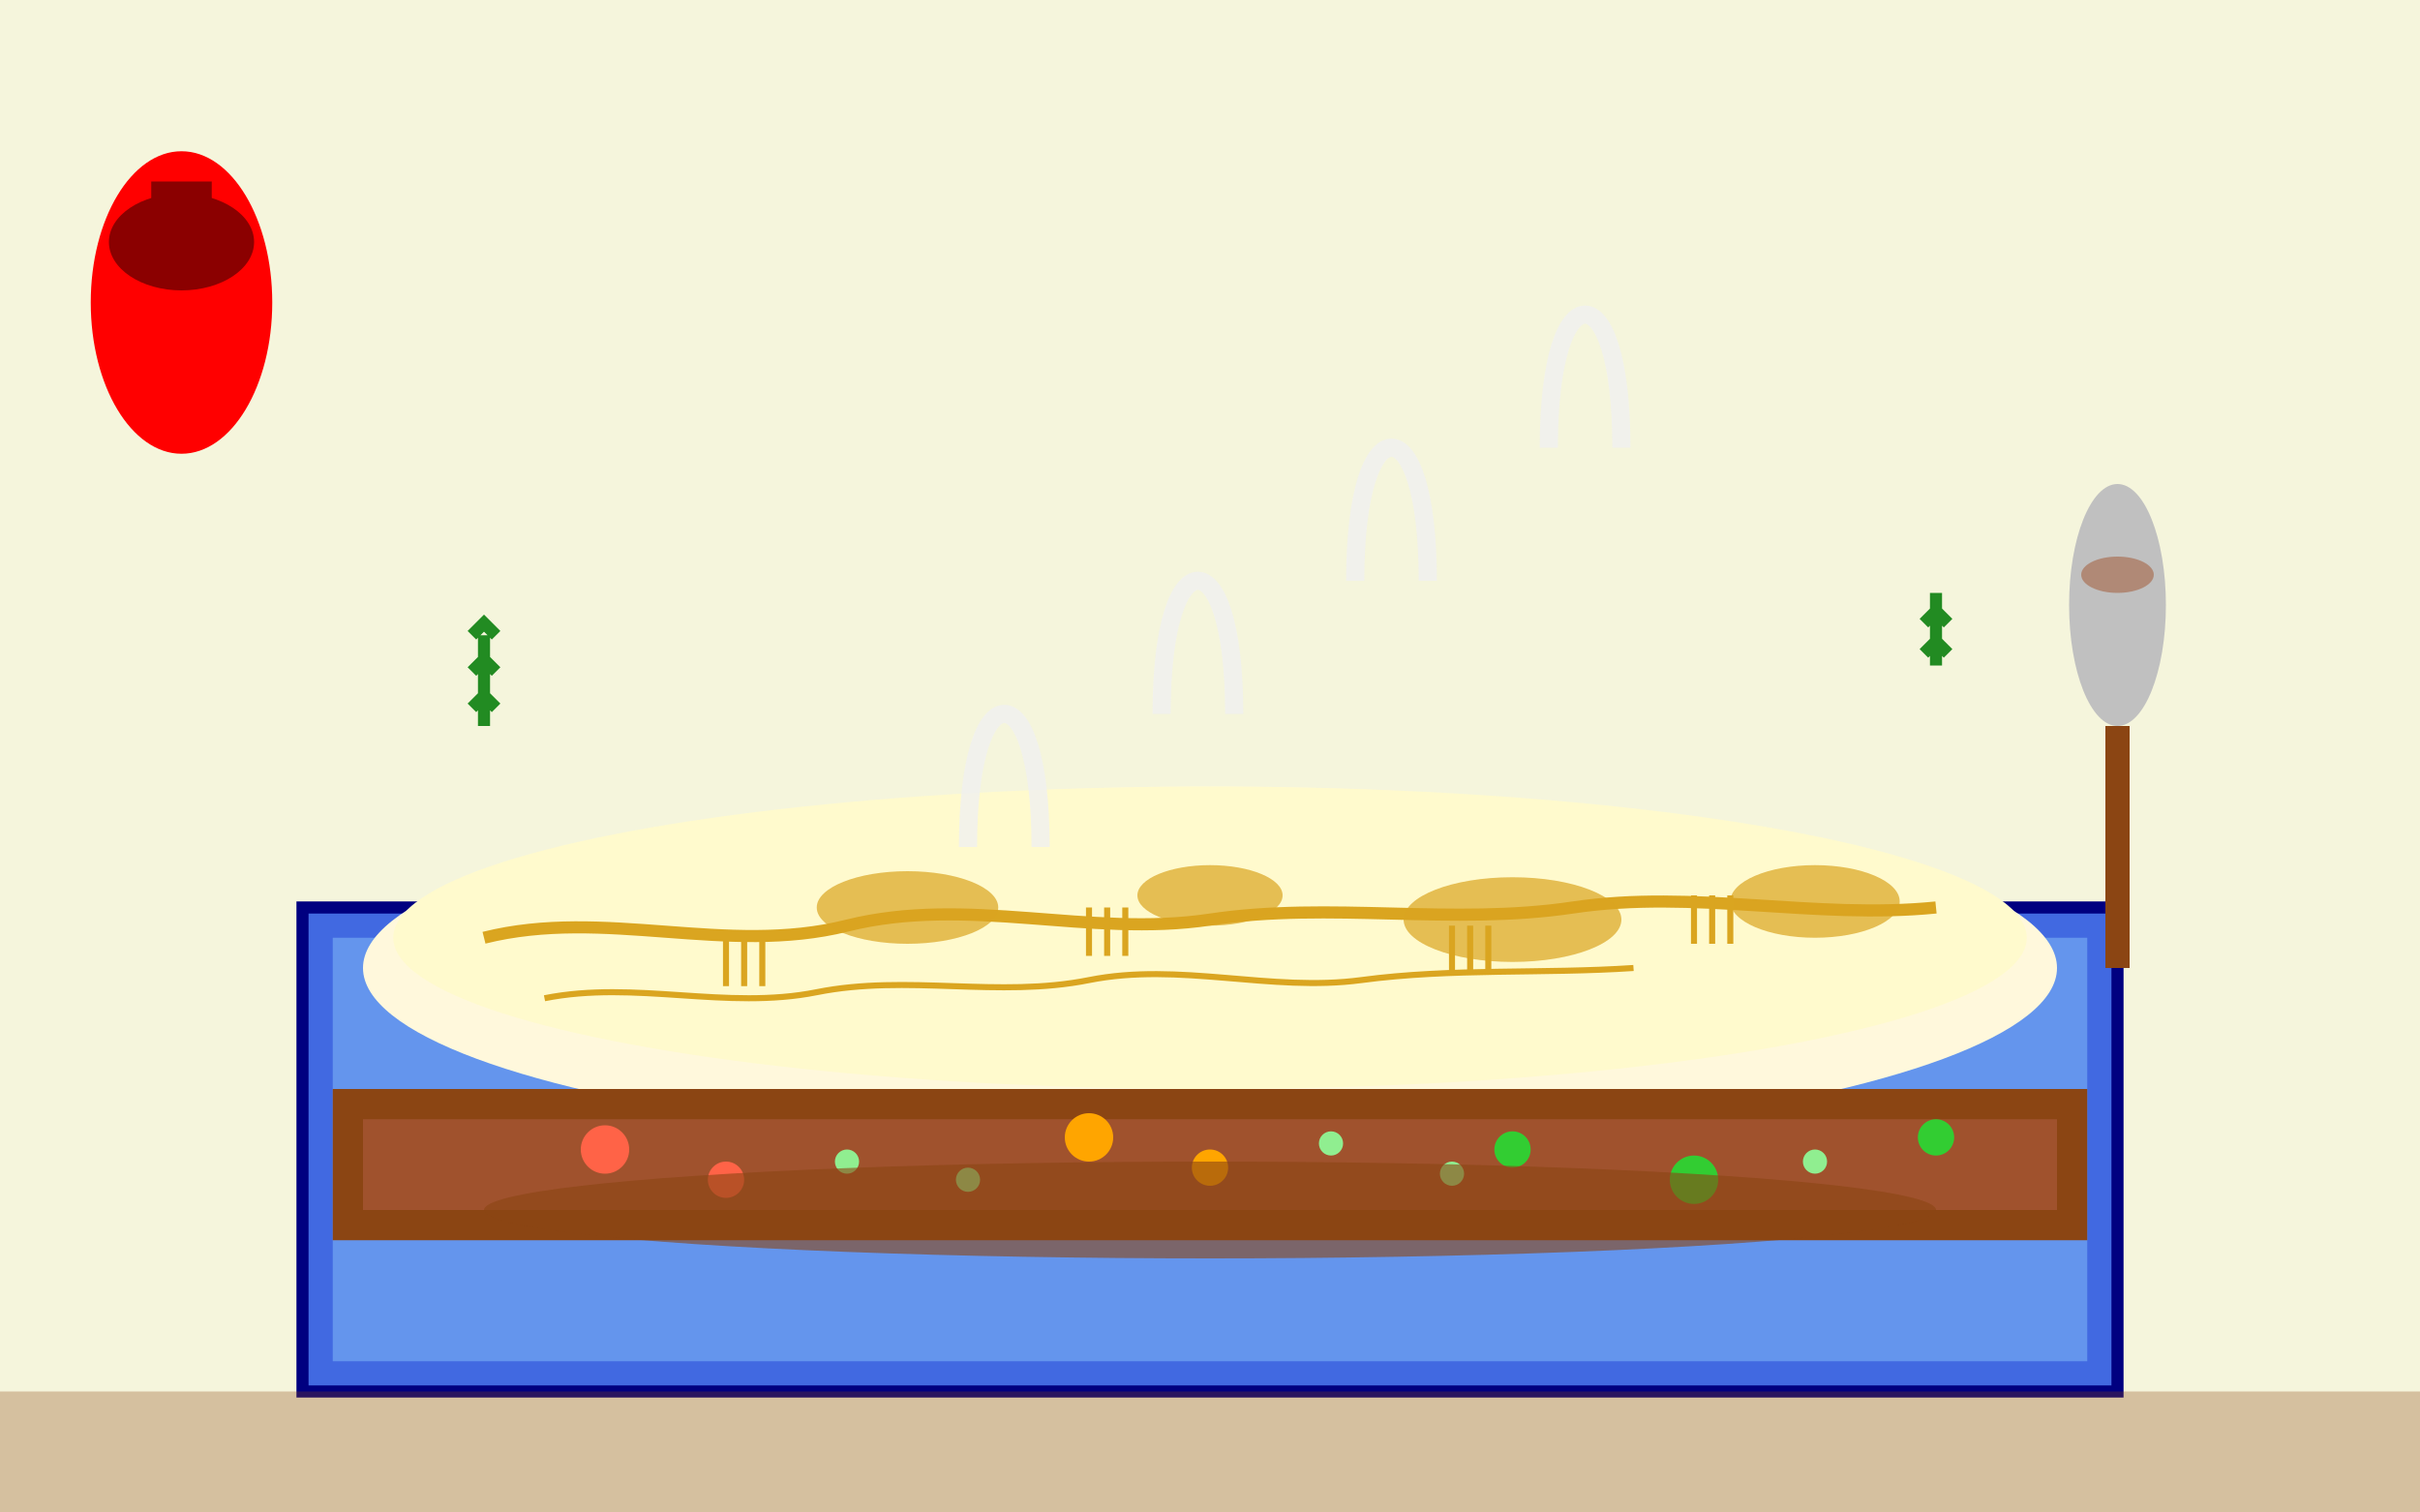 <svg width="400" height="250" viewBox="0 0 400 250" fill="none" xmlns="http://www.w3.org/2000/svg">
  <!-- Background -->
  <rect width="400" height="250" fill="#f5f5dc"/>
  
  <!-- Baking dish -->
  <rect x="50" y="150" width="300" height="80" fill="#4169E1" stroke="#000080" stroke-width="2"/>
  <rect x="55" y="155" width="290" height="70" fill="#6495ED"/>
  
  <!-- Mashed potato topping -->
  <ellipse cx="200" cy="160" rx="140" ry="30" fill="#FFF8DC"/>
  <ellipse cx="200" cy="155" rx="135" ry="25" fill="#FFFACD"/>
  
  <!-- Golden peaks and ridges in mashed potato -->
  <path d="M80 155c20-5 40 3 60-2c20-5 40 2 60-1c20-3 40 1 60-2c20-3 40 2 60 0" stroke="#DAA520" stroke-width="2" fill="none"/>
  <path d="M90 165c15-3 30 2 45-1c15-3 30 1 45-2c15-3 30 2 45 0c15-2 30-1 45-2" stroke="#DAA520" stroke-width="1" fill="none"/>
  
  <!-- Golden crispy peaks -->
  <ellipse cx="150" cy="150" rx="15" ry="6" fill="#DAA520" opacity="0.7"/>
  <ellipse cx="200" cy="148" rx="12" ry="5" fill="#DAA520" opacity="0.7"/>
  <ellipse cx="250" cy="152" rx="18" ry="7" fill="#DAA520" opacity="0.7"/>
  <ellipse cx="300" cy="149" rx="14" ry="6" fill="#DAA520" opacity="0.7"/>
  
  <!-- Meat filling visible at edges -->
  <rect x="55" y="180" width="290" height="25" fill="#8B4513"/>
  <rect x="60" y="185" width="280" height="15" fill="#A0522D"/>
  
  <!-- Vegetables in filling -->
  <circle cx="100" cy="190" r="4" fill="#FF6347"/>
  <circle cx="120" cy="195" r="3" fill="#FF6347"/>
  <circle cx="180" cy="188" r="4" fill="#FFA500"/>
  <circle cx="200" cy="193" r="3" fill="#FFA500"/>
  <circle cx="250" cy="190" r="3" fill="#32CD32"/>
  <circle cx="280" cy="195" r="4" fill="#32CD32"/>
  <circle cx="320" cy="188" r="3" fill="#32CD32"/>
  
  <!-- Peas scattered -->
  <circle cx="140" cy="192" r="2" fill="#90EE90"/>
  <circle cx="160" cy="195" r="2" fill="#90EE90"/>
  <circle cx="220" cy="189" r="2" fill="#90EE90"/>
  <circle cx="240" cy="194" r="2" fill="#90EE90"/>
  <circle cx="300" cy="192" r="2" fill="#90EE90"/>
  
  <!-- Gravy layer -->
  <ellipse cx="200" cy="200" rx="120" ry="8" fill="#8B4513" opacity="0.6"/>
  
  <!-- Fork marks in potato -->
  <path d="M120 155l0 8m3-8l0 8m3-8l0 8" stroke="#DAA520" stroke-width="1"/>
  <path d="M180 150l0 8m3-8l0 8m3-8l0 8" stroke="#DAA520" stroke-width="1"/>
  <path d="M240 153l0 8m3-8l0 8m3-8l0 8" stroke="#DAA520" stroke-width="1"/>
  <path d="M280 148l0 8m3-8l0 8m3-8l0 8" stroke="#DAA520" stroke-width="1"/>
  
  <!-- Serving spoon -->
  <ellipse cx="350" cy="100" rx="8" ry="20" fill="#C0C0C0"/>
  <rect x="348" y="120" width="4" height="40" fill="#8B4513"/>
  <ellipse cx="350" cy="95" rx="6" ry="3" fill="#A0522D" opacity="0.5"/>
  
  <!-- Herbs for garnish -->
  <path d="M80 120v-15m-2 12l2-2l2 2m-4-6l2-2l2 2m-4-6l2-2l2 2" stroke="#228B22" stroke-width="2"/>
  <path d="M320 110v-12m-2 10l2-2l2 2m-4-5l2-2l2 2" stroke="#228B22" stroke-width="2"/>
  
  <!-- Steam rising -->
  <path d="M160 140c0-15 3-22 6-22s6 7 6 22m20-22c0-15 3-22 6-22s6 7 6 22m20-22c0-15 3-22 6-22s6 7 6 22m20-22c0-15 3-22 6-22s6 7 6 22" stroke="#f0f0f0" stroke-width="3" opacity="0.8" fill="none"/>
  
  <!-- Kitchen surface -->
  <rect x="0" y="230" width="400" height="20" fill="#8B4513" opacity="0.3"/>
  
  <!-- Oven gloves in corner -->
  <ellipse cx="30" cy="50" rx="15" ry="25" fill="#FF0000"/>
  <ellipse cx="30" cy="40" rx="12" ry="8" fill="#8B0000"/>
  <rect x="25" y="30" width="10" height="15" fill="#8B0000"/>
</svg>
